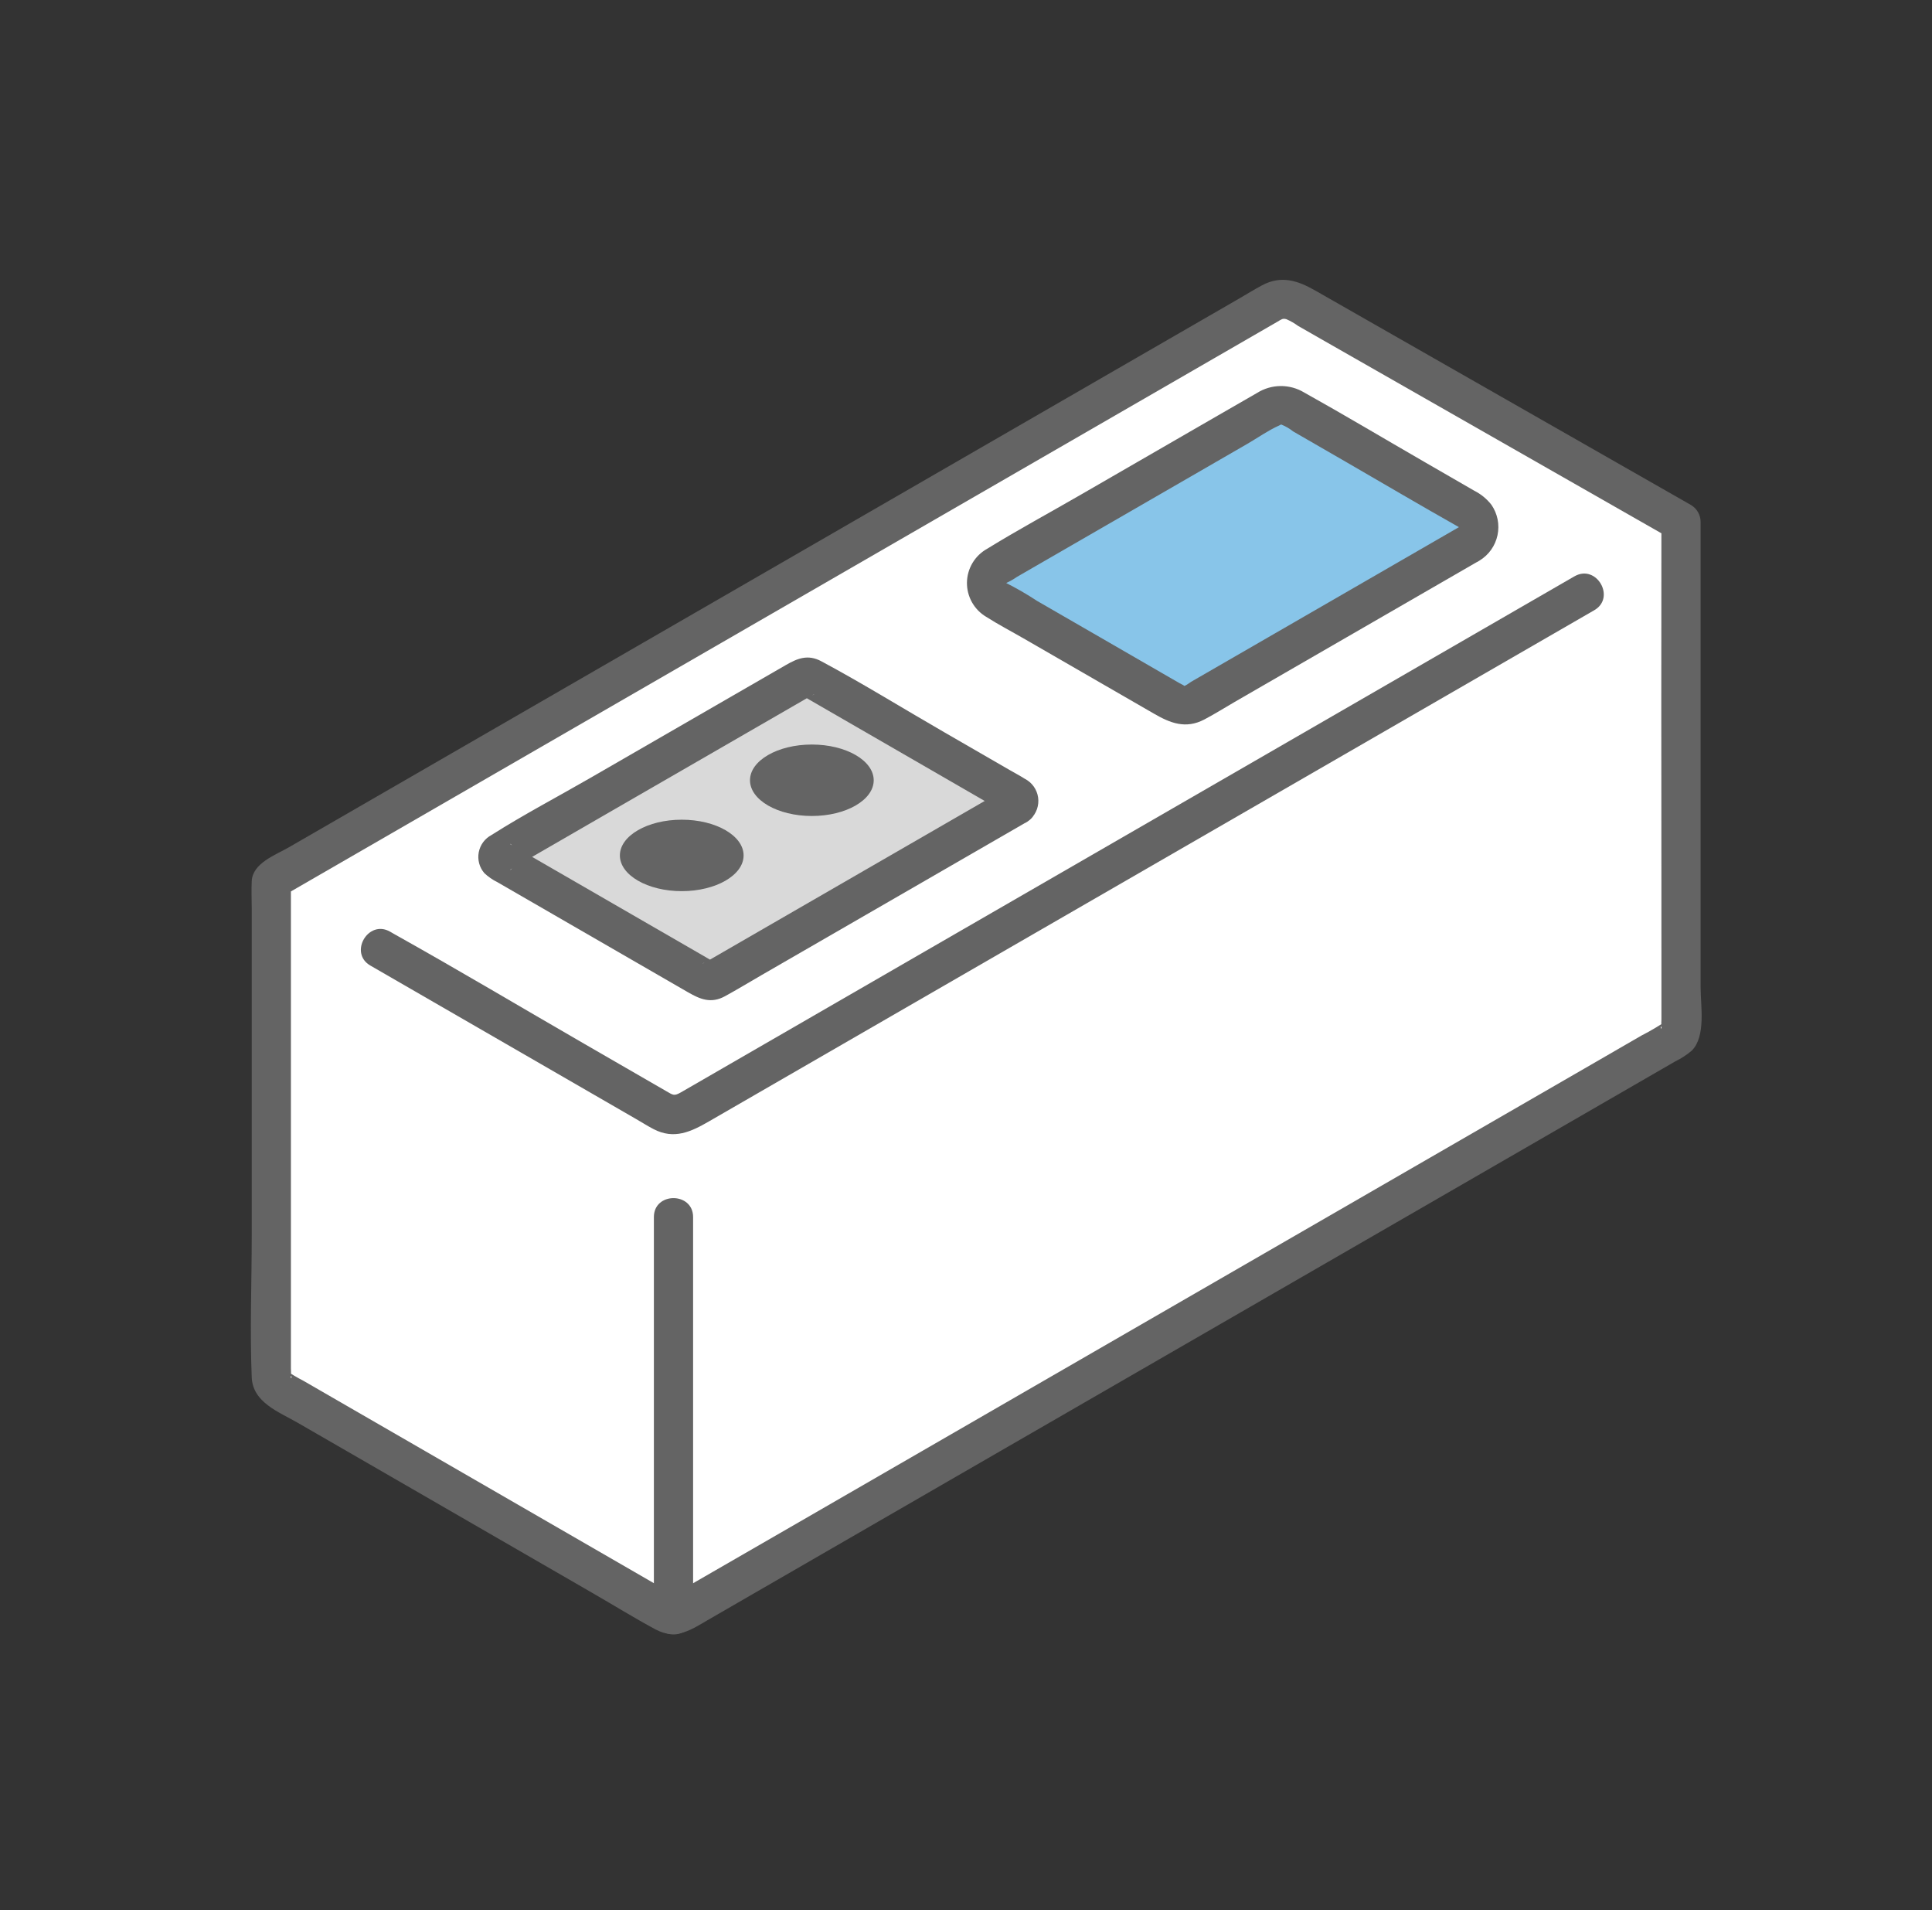 <svg width="87" height="86" viewBox="0 0 87 86" fill="none" xmlns="http://www.w3.org/2000/svg">
<rect x="0" y="0" width="87" height="86" fill="#333333" stroke="none"/>
<g id="Group 626451">
<g id="Group 626451_2">
<path id="Vector" d="M75.705 44.48C75.705 39.043 75.705 23.496 75.705 23.496L58.316 13.574C58.167 13.489 57.998 13.444 57.826 13.445C57.654 13.445 57.485 13.49 57.336 13.576L12.227 39.623V62.066C12.226 62.152 12.249 62.237 12.292 62.311C12.335 62.386 12.396 62.448 12.471 62.491L30.095 72.666C30.17 72.709 30.254 72.732 30.34 72.732C30.425 72.732 30.51 72.709 30.584 72.666L75.461 46.759C75.536 46.715 75.597 46.654 75.64 46.579C75.683 46.504 75.706 46.42 75.705 46.334V44.48Z" fill="white"/>
<path id="Vector_2" d="M45.793 36.245L32.081 44.161C32.048 44.18 32.011 44.19 31.974 44.19C31.936 44.19 31.899 44.18 31.867 44.161L22.517 38.764C22.485 38.745 22.458 38.718 22.439 38.685C22.42 38.653 22.41 38.616 22.41 38.578C22.41 38.541 22.42 38.504 22.439 38.471C22.458 38.438 22.485 38.411 22.517 38.393L36.23 30.476C36.262 30.457 36.299 30.447 36.337 30.447C36.374 30.447 36.411 30.457 36.444 30.476L45.793 35.873C45.825 35.892 45.853 35.919 45.871 35.952C45.89 35.984 45.9 36.021 45.9 36.059C45.9 36.097 45.89 36.134 45.871 36.166C45.853 36.199 45.825 36.226 45.793 36.245Z" fill="#D9D9D9"/>
<path id="Vector_3" d="M66.18 24.474L53.863 31.587C53.7 31.681 53.516 31.731 53.328 31.731C53.14 31.731 52.955 31.681 52.792 31.587L44.835 26.993C44.704 26.918 44.596 26.81 44.521 26.68C44.446 26.549 44.406 26.402 44.406 26.251C44.406 26.101 44.446 25.953 44.521 25.823C44.596 25.692 44.704 25.584 44.835 25.509L57.154 18.395C57.317 18.301 57.502 18.252 57.69 18.252C57.878 18.252 58.063 18.301 58.225 18.395L66.183 22.989C66.313 23.065 66.421 23.173 66.496 23.304C66.571 23.434 66.61 23.582 66.61 23.732C66.61 23.883 66.57 24.031 66.495 24.161C66.419 24.291 66.311 24.399 66.18 24.474Z" fill="#88C5E9"/>
<path id="Vector_4" d="M29.445 54.794V72.732C29.445 73.868 31.211 73.87 31.211 72.732V54.794C31.211 53.658 29.445 53.656 29.445 54.794Z" fill="#646464"/>
<path id="Vector_5" d="M76.58 44.48C76.58 38.157 76.58 31.833 76.58 25.509C76.58 24.838 76.58 24.167 76.58 23.496C76.58 23.342 76.539 23.191 76.463 23.057C76.386 22.923 76.276 22.812 76.143 22.734L59.218 13.075C58.449 12.637 57.698 12.382 56.834 12.844C56.478 13.034 56.132 13.25 55.782 13.452L50.195 16.677L31.23 27.627L13.027 38.136C12.404 38.497 11.379 38.855 11.336 39.664C11.315 40.074 11.336 40.491 11.336 40.9V55.639C11.336 57.758 11.248 59.896 11.336 62.013C11.384 63.145 12.56 63.566 13.413 64.059L17.301 66.303L26.719 71.741C27.65 72.279 28.57 72.848 29.517 73.357C30.464 73.866 31.15 73.353 31.944 72.896L45.012 65.349L63.351 54.765L75.444 47.782C75.709 47.654 75.956 47.493 76.181 47.302C76.827 46.656 76.581 45.288 76.581 44.48C76.581 43.344 74.816 43.343 74.816 44.48V45.893C74.808 46.005 74.808 46.118 74.816 46.23C74.837 46.389 74.763 46.272 74.794 46.23L75.111 45.913C74.73 46.174 74.332 46.41 73.92 46.62L72.001 47.73L66.326 51.006L50.751 59.999L36.031 68.499L31.397 71.172L30.703 71.573C30.524 71.647 30.356 71.744 30.202 71.862C30.066 72.016 30.518 71.939 30.473 71.87C30.447 71.83 30.338 71.792 30.299 71.77L29.847 71.509L28.573 70.773L13.672 62.17C13.372 62.016 13.082 61.842 12.805 61.65L13.122 61.967C13.154 62.011 13.078 62.124 13.1 61.956C13.108 61.838 13.108 61.721 13.1 61.603V39.624L12.663 40.386L25.836 32.78L42.078 23.402L54.691 16.12L57.538 14.476C57.697 14.384 57.753 14.323 57.923 14.369C58.109 14.449 58.286 14.55 58.45 14.67L59.453 15.244L73.922 23.5L75.252 24.259L74.815 23.497C74.808 28.881 74.808 34.267 74.815 39.653L74.816 44.48C74.815 45.616 76.58 45.618 76.58 44.48Z" fill="#646464"/>
<path id="Vector_6" d="M70.901 25.946L57.008 33.968L42.328 42.442L32 48.407L30.672 49.174C30.354 49.357 30.311 49.303 30.01 49.13L26.326 47.003C23.467 45.352 20.628 43.66 17.746 42.049C17.686 42.015 17.628 41.981 17.569 41.947C16.583 41.377 15.694 42.903 16.678 43.471L24.337 47.893L28.647 50.382C28.909 50.533 29.167 50.698 29.436 50.837C30.358 51.315 31.12 50.952 31.92 50.49L41.252 45.102L55.739 36.74L70.266 28.354L71.793 27.472C72.776 26.904 71.888 25.378 70.901 25.947V25.946Z" fill="#646464"/>
<path id="Vector_7" d="M65.734 23.712L56.67 28.945L54.354 30.282L53.634 30.698C53.559 30.742 53.405 30.874 53.315 30.882C53.363 30.878 53.183 30.794 53.121 30.761L52.304 30.289L49.546 28.696L46.701 27.054C46.244 26.753 45.771 26.479 45.282 26.235C45.258 26.224 45.282 26.27 45.276 26.271C45.298 26.265 45.315 26.244 45.336 26.236C45.495 26.162 45.646 26.075 45.79 25.975L47.779 24.827L53.637 21.445L56.171 19.981C56.635 19.713 57.098 19.382 57.59 19.162C57.707 19.109 57.667 19.109 57.699 19.114C57.891 19.19 58.07 19.294 58.232 19.423L60.664 20.827C62.306 21.775 63.939 22.741 65.591 23.672C65.635 23.7 65.68 23.727 65.727 23.75C65.758 23.763 65.723 23.721 65.733 23.714C64.802 24.352 65.684 25.883 66.624 25.238C66.83 25.113 67.007 24.948 67.147 24.752C67.286 24.556 67.383 24.333 67.434 24.098C67.484 23.863 67.486 23.62 67.439 23.384C67.392 23.149 67.297 22.925 67.161 22.727C66.953 22.461 66.689 22.245 66.388 22.093L64.128 20.788C62.33 19.75 60.544 18.684 58.731 17.672C58.41 17.478 58.04 17.377 57.665 17.38C57.289 17.384 56.922 17.492 56.604 17.693L54.832 18.713L48.676 22.268C47.27 23.08 45.834 23.857 44.452 24.707C44.18 24.858 43.953 25.078 43.793 25.345C43.634 25.611 43.548 25.915 43.543 26.226C43.539 26.536 43.616 26.842 43.768 27.113C43.92 27.384 44.14 27.611 44.407 27.769C44.974 28.129 45.577 28.444 46.158 28.78L51.964 32.13C52.696 32.553 53.391 32.833 54.233 32.392C54.699 32.148 55.148 31.862 55.601 31.601L66.36 25.389L66.625 25.236C67.608 24.668 66.72 23.142 65.734 23.712Z" fill="#646464"/>
<path id="Vector_8" d="M45.343 35.483L33.329 42.419L32.102 43.128L31.754 43.329C31.658 43.384 31.555 43.388 31.736 43.339H32.205C32.432 43.4 32.153 43.309 32.053 43.251L31.392 42.868L29.183 41.593L24.13 38.675L23.288 38.19C23.211 38.14 23.132 38.094 23.051 38.053C22.963 38.014 22.941 37.938 23.059 38.058L23.286 38.447L23.259 38.343V38.814L23.286 38.71L23.059 39.099C22.941 39.219 22.962 39.144 23.055 39.102C23.147 39.055 23.237 39.003 23.324 38.946L24.314 38.375L27.569 36.495L34.975 32.22L36.203 31.511L36.55 31.31C36.647 31.255 36.75 31.251 36.569 31.3H36.1C35.873 31.239 36.152 31.329 36.251 31.388L36.913 31.771L39.122 33.046L44.175 35.964L45.017 36.449C45.093 36.499 45.172 36.545 45.254 36.586C45.342 36.625 45.364 36.701 45.246 36.581L45.019 36.192L45.045 36.296V35.825L45.019 35.929L45.246 35.539L45.166 35.621C44.365 36.429 45.613 37.678 46.414 36.869C46.542 36.745 46.639 36.593 46.697 36.425C46.755 36.257 46.772 36.077 46.747 35.901C46.722 35.725 46.655 35.557 46.552 35.412C46.449 35.266 46.313 35.148 46.155 35.066C45.929 34.924 45.692 34.798 45.461 34.665L42.509 32.96C40.671 31.901 38.857 30.774 36.987 29.772C36.38 29.447 35.91 29.64 35.383 29.944L33.271 31.163L26.585 35.022C25.105 35.877 23.573 36.678 22.13 37.595C21.982 37.674 21.854 37.784 21.755 37.919C21.656 38.054 21.589 38.209 21.558 38.374C21.527 38.538 21.534 38.707 21.577 38.869C21.62 39.03 21.7 39.18 21.808 39.307C21.982 39.472 22.18 39.61 22.395 39.715L24.925 41.176L30.988 44.677C31.535 44.992 32.022 45.192 32.644 44.853C33.209 44.544 33.761 44.208 34.319 43.886L45.965 37.163L46.235 37.007C47.218 36.439 46.33 34.913 45.343 35.483Z" fill="#646464"/>
<path id="Vector_9" d="M36.559 36.737C38.097 36.737 39.344 36.017 39.344 35.129C39.344 34.24 38.097 33.52 36.559 33.52C35.02 33.52 33.773 34.24 33.773 35.129C33.773 36.017 35.02 36.737 36.559 36.737Z" fill="#646464"/>
<path id="Vector_10" d="M30.699 40.121C32.238 40.121 33.485 39.401 33.485 38.513C33.485 37.624 32.238 36.904 30.699 36.904C29.161 36.904 27.914 37.624 27.914 38.513C27.914 39.401 29.161 40.121 30.699 40.121Z" fill="#646464"/>
</g>
</g>
</svg>
